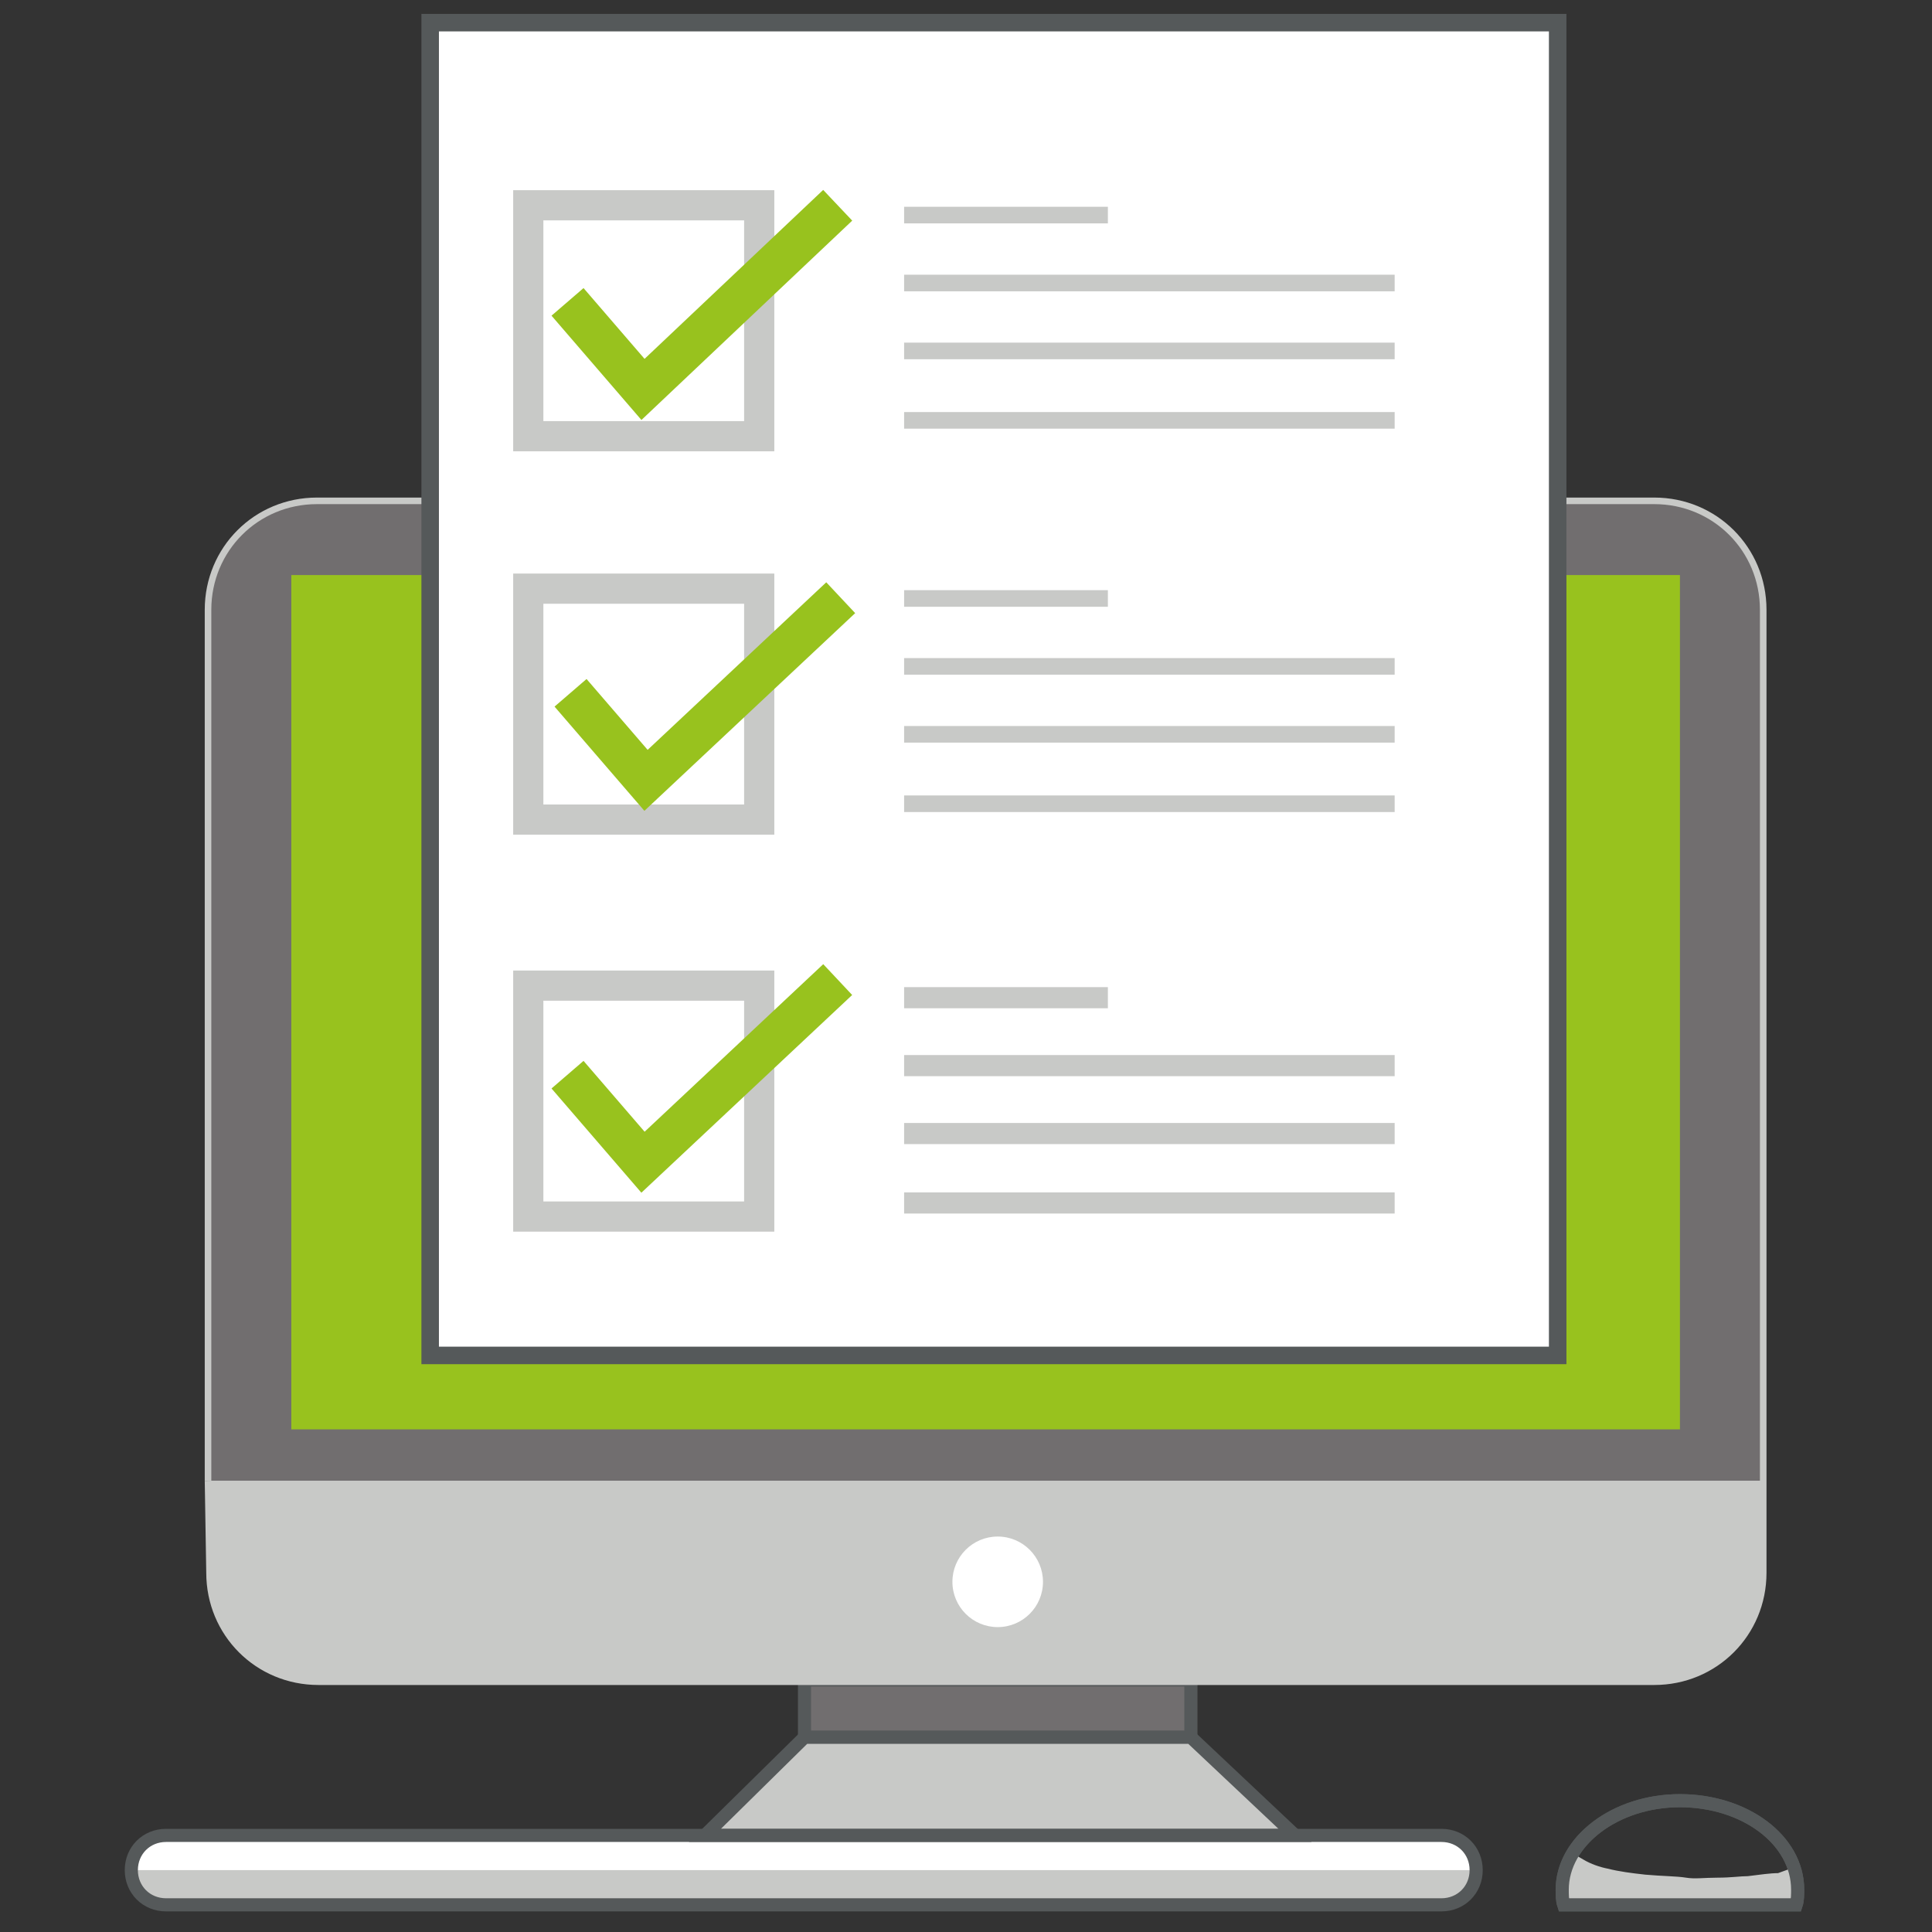 <?xml version="1.0" encoding="utf-8"?>
<!-- Generator: Adobe Illustrator 25.3.0, SVG Export Plug-In . SVG Version: 6.00 Build 0)  -->
<svg version="1.1" id="BENI_MOBILI" xmlns="http://www.w3.org/2000/svg" xmlns:xlink="http://www.w3.org/1999/xlink" x="0px"
	 y="0px" viewBox="0 0 128 128" style="enable-background:new 0 0 128 128;" xml:space="preserve">
<rect x="0" y="0" width="128" height="128" fill="#333333" stroke="none"/>
<style type="text/css">
	.st0{fill:none;stroke:#55595A;stroke-width:0.87;stroke-miterlimit:10;}
	.st1{fill:#C8C9C7;}
	.st2{fill:#716E6F;stroke:#55595A;stroke-width:0.87;stroke-miterlimit:10;}
	.st3{fill:#C8C9C7;stroke:#C8C9C7;stroke-width:0.87;stroke-miterlimit:10;}
	.st4{fill:#98C21E;}
	.st5{fill:#716E6F;}
	.st6{fill:#FFFFFF;}
	.st7{fill:#C8C9C7;stroke:#55595A;stroke-width:0.87;stroke-miterlimit:10;}
	.st8{fill:#FFFFFF;stroke:#55595A;stroke-width:1.16;stroke-miterlimit:10;}
	.st9{fill:none;stroke:#C8C9C7;stroke-width:2;stroke-miterlimit:10;}
	.st10{fill:none;stroke:#98C21E;stroke-width:2.8;stroke-miterlimit:10;}
</style>
<g>
	<path class="st0" d="M103.6,126.2c-0.1-0.3-0.1-0.7-0.1-1c0-3.2,3.5-5.9,7.8-5.9s7.8,2.6,7.8,5.9c0,0.3,0,0.7-0.1,1H103.6z"/>
	<path class="st1" d="M118.9,123.7c0.1,0.4,0.2,0.7,0.2,1.1c0,0.1,0,0.3,0,0.4c0,0.3,0,0.7-0.1,1h-15.4c-0.1-0.3-0.1-0.7-0.1-1
		c0-0.9,0.3-1.7,0.7-2.4c0,0,0.2,0.1,0.7,0.4c0.5,0.3,1.1,0.5,1.6,0.6c0.8,0.2,1.6,0.3,2.5,0.4c1.1,0.1,2.1,0.1,2.7,0.2s1.2,0,2.1,0
		s1.5-0.1,2-0.1c0.8-0.1,1.5-0.2,2-0.2L118.9,123.7z"/>
	<rect x="53.3" y="111.3" class="st2" width="25.6" height="3.8"/>
	<path class="st3" d="M14,98.1V40.4c0-3.9,3.1-7,7-7h88.6c3.9,0,7,3.1,7,7v63.8c0,3.9-3.1,7-7,7H21.1c-3.9,0-7-3.1-7-7L14,98.1"/>
	<rect x="17.1" y="36.5" class="st4" width="96.1" height="59.6"/>
	<path class="st5" d="M111.3,94.7h-92V38.1h92V94.7z M116.6,98.1V40.4c0-3.9-3.1-7-7-7H21c-3.9,0-7,3.1-7,7v57.7L116.6,98.1z"/>
	<path class="st6" d="M11,121.6h84.5c1.3,0,2.3,1,2.3,2.3v0c0,1.3-1,2.3-2.3,2.3H11c-1.3,0-2.3-1-2.3-2.3v0
		C8.7,122.6,9.7,121.6,11,121.6z"/>
	<polygon class="st7" points="46.7,121.6 53.3,115.1 78.9,115.1 85.8,121.6 	"/>
	<path class="st1" d="M97.8,123.9L97.8,123.9c0,1.3-1,2.3-2.3,2.3c0,0,0,0,0,0H11c-1.3,0-2.3-1-2.3-2.3H97.8z"/>
	<circle class="st6" cx="66.1" cy="104.8" r="3"/>
</g>
<g>
	<rect x="28.5" y="1.5" class="st8" width="74.7" height="88.3"/>
	<rect x="35" y="13.6" class="st9" width="15.3" height="15.3"/>
	<rect x="35" y="39" class="st9" width="15.3" height="15.3"/>
	<rect x="35" y="65.3" class="st9" width="15.3" height="15.3"/>
	<polyline class="st10" points="37.6,71.2 42.6,77 55.5,64.9 	"/>
	<polyline class="st10" points="37.8,45.9 42.8,51.7 55.7,39.6 	"/>
	<polyline class="st10" points="37.6,20 42.6,25.8 55.5,13.6 	"/>
	<g>
		<rect x="59.9" y="22.7" class="st1" width="32.5" height="1.1"/>
		<rect x="59.9" y="48.1" class="st1" width="32.5" height="1.1"/>
		<rect x="59.9" y="74.4" class="st1" width="32.5" height="1.4"/>
		<rect x="59.9" y="18.2" class="st1" width="32.5" height="1.1"/>
		<rect x="59.9" y="43.6" class="st1" width="32.5" height="1.1"/>
		<rect x="59.9" y="69.9" class="st1" width="32.5" height="1.4"/>
		<rect x="59.9" y="27.3" class="st1" width="32.5" height="1.1"/>
		<rect x="59.9" y="52.7" class="st1" width="32.5" height="1.1"/>
		<rect x="59.9" y="79" class="st1" width="32.5" height="1.4"/>
		<rect x="59.9" y="13.7" class="st1" width="13.5" height="1.1"/>
		<rect x="59.9" y="39.1" class="st1" width="13.5" height="1.1"/>
		<rect x="59.9" y="65.4" class="st1" width="13.5" height="1.4"/>
	</g>
</g>
<path class="st0" d="M11,121.6h84.5c1.3,0,2.3,1,2.3,2.3v0c0,1.3-1,2.3-2.3,2.3H11c-1.3,0-2.3-1-2.3-2.3v0
	C8.7,122.6,9.7,121.6,11,121.6z"/>
<path class="st0" d="M103.6,126.2c-0.1-0.3-0.1-0.7-0.1-1c0-3.2,3.5-5.9,7.8-5.9s7.8,2.6,7.8,5.9c0,0.3,0,0.7-0.1,1H103.6z"/>
</svg>
